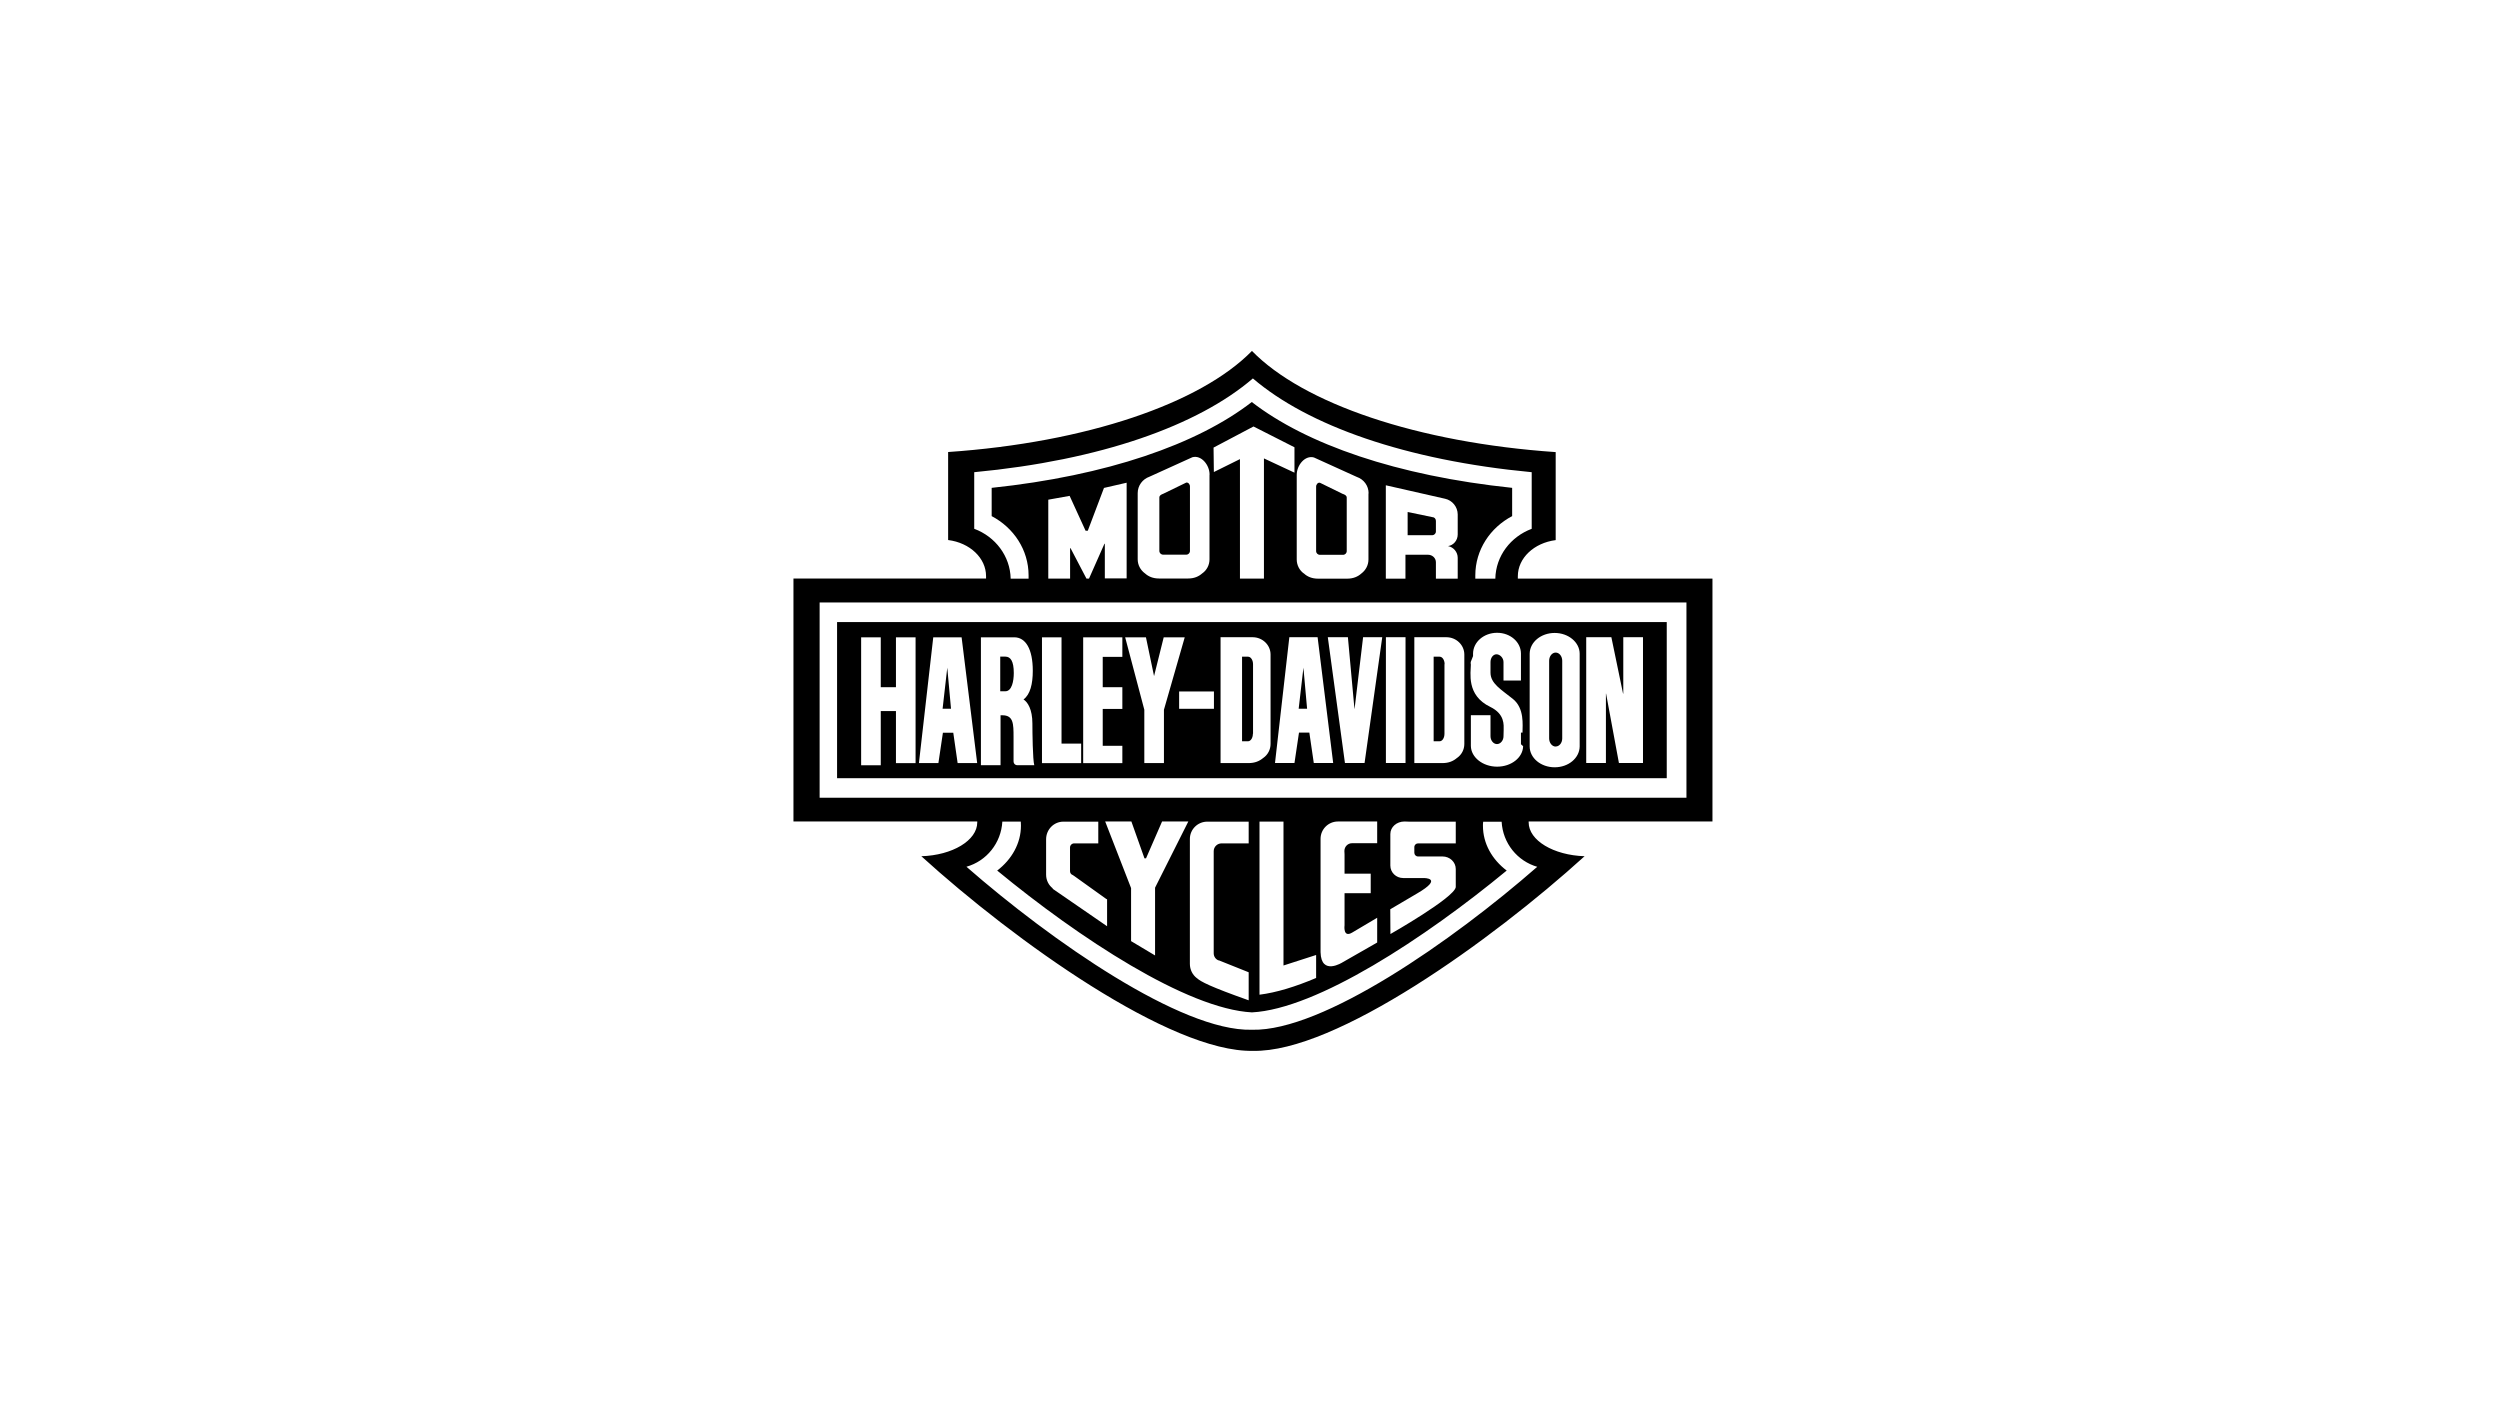 <svg width="321" height="180" viewBox="0 0 321 180" fill="none" xmlns="http://www.w3.org/2000/svg">
<path d="M172.41 63.42L169.49 61.99C169.22 61.91 168.99 62.21 168.99 62.47V70.76C168.99 71.03 169.21 71.24 169.48 71.24H172.44C172.71 71.24 172.92 71.03 172.92 70.76V63.9C172.92 63.63 172.69 63.52 172.43 63.42H172.41Z" fill="black"/>
<path d="M185.49 85.29C185.49 84.76 185.21 84.32 184.85 84.32H184.08V95.18H184.84C185.2 95.18 185.47 94.75 185.47 94.21V85.28H185.49V85.29Z" fill="black"/>
<path d="M130.17 86.42C130.17 84.89 129.76 84.31 129.08 84.31H128.43V88.76H129.08C129.93 88.76 130.17 87.44 130.17 86.41V86.42Z" fill="black"/>
<path d="M152.28 61.98L149.36 63.4C149.09 63.5 148.86 63.62 148.86 63.88V70.74C148.86 71.01 149.08 71.22 149.35 71.22H152.31C152.58 71.22 152.79 71.01 152.79 70.74V62.45C152.79 62.18 152.56 61.9 152.3 61.97H152.28V61.98Z" fill="black"/>
<path d="M160.89 94.22V85.29C160.89 84.76 160.61 84.32 160.25 84.32H159.48V95.18H160.24C160.59 95.18 160.87 94.75 160.87 94.21H160.89V94.22Z" fill="black"/>
<path d="M199.75 95.85C200.22 95.85 200.59 95.38 200.59 94.82V84.84C200.59 84.26 200.21 83.79 199.75 83.79C199.29 83.79 198.91 84.26 198.91 84.84V94.81C198.91 95.39 199.29 95.86 199.75 95.86V95.85Z" fill="black"/>
<path d="M107.48 99.92H214.01V79.87H107.48V99.92ZM203.68 81.82H206.9L208.4 89.06H208.43V81.82H210.96V97.97H207.87L206.22 89.06H206.2V97.97H203.67V81.82H203.68ZM196.41 95.51V83.93C196.43 82.45 197.86 81.27 199.62 81.27C201.38 81.27 202.82 82.46 202.83 83.93V95.86C202.8 97.34 201.39 98.52 199.62 98.52C197.85 98.52 196.42 97.33 196.41 95.86V95.51ZM188.84 85.3V85L189.14 84.24V83.91C189.16 82.43 190.53 81.25 192.23 81.25C193.93 81.25 195.28 82.44 195.29 83.91V87.38H193.05V85.01C193.05 84.46 192.58 84.01 192.15 84.01C191.72 84.01 191.38 84.46 191.38 85.01V86.37C191.38 87.76 192.73 88.52 194.24 89.73C195.76 90.94 195.49 93.09 195.49 94.07H195.29V95.56L195.57 95.81V95.78V95.82C195.53 97.27 194.06 98.44 192.23 98.44C190.4 98.44 188.88 97.25 188.86 95.78V91.83H191.38V94.53C191.38 95.08 191.76 95.54 192.21 95.54C192.66 95.54 193.05 95.08 193.05 94.54L193.07 93.76C193.07 93.1 193.25 91.69 191.34 90.76C188.24 89.26 188.86 86.38 188.86 85.28H188.84V85.3ZM181.59 81.82H185.74C186.99 81.83 188.02 82.82 188.02 84.04V95.52C188.02 96.25 187.67 96.9 187.11 97.3H187.1C186.61 97.73 186.01 97.98 185.21 97.98H181.6V81.83H181.59V81.82ZM177.95 81.82H180.47V97.97H177.95V81.82ZM173.07 81.82L173.91 91H173.93L175.02 81.82H177.48L175.21 97.97H172.69L170.49 81.82H173.07ZM165.55 81.82H169.18L171.18 97.97H168.69L168.12 94.07H166.79L166.21 97.97H163.71L165.55 81.82ZM156.71 81.82H160.86C162.11 81.83 163.14 82.82 163.14 84.04V95.52C163.14 96.25 162.79 96.9 162.23 97.3H162.22C161.73 97.73 161.11 97.98 160.32 97.98H156.72V81.83H156.71V81.82ZM155.87 91.01H151.4V88.78H155.87V91.01ZM147.14 81.83L148.18 86.81L149.42 81.83H152.12L149.45 91.13V97.98H146.93V91.13L144.47 81.83H147.14ZM139.08 81.83H144.11V84.34H141.59V88.24H144.11V91.03H141.59V95.76H144.11V97.99H139.08V81.83ZM133.78 81.83H136.3V95.48H138.82V97.99H133.79V81.84H133.78V81.83ZM125.95 81.83H130.23C131.69 81.83 132.61 83.33 132.61 86.13C132.61 87.82 132.28 89.17 131.42 89.81C131.94 90.14 132.56 91.05 132.56 92.91C132.56 93.96 132.6 97.57 132.8 98.25H130.61C130.34 98.25 130.14 98.04 130.14 97.77V94.63C130.14 92.94 130.13 91.84 128.7 91.84H128.47V98.25H125.95V81.82V81.83ZM119.83 81.83H123.47L125.47 97.98H122.96L122.4 94.08H121.07L120.49 97.98H117.99L119.83 81.83ZM110.57 81.83H113.09V88.24H115.04V81.83H117.56V97.99H115.04V91.3H113.09V98.26H110.57V81.82V81.83Z" fill="black"/>
<path d="M167.36 85.73L166.75 91H167.83L167.36 85.73Z" fill="black"/>
<path d="M121.63 85.73L121.03 91H122.11L121.63 85.73Z" fill="black"/>
<path d="M219.88 105.48V74.29H194.89V73.99C194.89 71.66 196.96 69.71 199.75 69.35V58.05C181.99 56.83 167.33 51.81 160.75 45.06C154.16 51.8 139.49 56.82 121.74 58.04V69.34C124.53 69.69 126.61 71.65 126.61 73.98V74.28H101.88V105.48H125.48V105.59C125.48 107.91 122.29 109.82 118.3 109.94C130.23 120.78 150.3 135.16 160.89 134.93C171.46 135.17 191.53 120.77 203.46 109.94C199.47 109.81 196.28 107.91 196.28 105.59V105.48H219.88ZM125.09 67.9V60.63C141.3 59.1 153.83 54.64 160.87 48.59C167.92 54.63 180.46 59.1 196.67 60.63V67.9C193.97 68.91 192.06 71.38 192 74.3H189.43V73.88C189.43 70.6 191.34 67.75 194.16 66.27V62.64C179.36 61.09 167.75 57.05 160.73 51.62C153.73 57.04 142.13 61.08 127.33 62.64V66.27C130.15 67.75 132.07 70.6 132.07 73.88V74.3H129.77C129.71 71.4 127.8 68.91 125.1 67.9H125.09ZM187.17 71.64V74.3H184.37V72.19C184.37 71.66 183.92 71.23 183.36 71.23H180.46V74.3H177.94V62.31L185.55 64.04C186.46 64.24 187.16 65.06 187.17 66.05V68.62C187.17 69.38 186.64 70.01 185.93 70.12C186.63 70.25 187.17 70.88 187.17 71.62V71.64ZM175.71 63.35V71.84C175.71 72.57 175.35 73.22 174.82 73.62C174.35 74.05 173.75 74.3 172.97 74.3H169.24C168.47 74.3 167.86 74.05 167.41 73.62H167.39C166.85 73.22 166.5 72.56 166.5 71.84V60.96C166.5 59.74 167.56 58.42 168.71 58.74L174.22 61.24C175.1 61.54 175.73 62.36 175.73 63.35H175.72H175.71ZM155.86 60.61L155.82 57.47L160.95 54.76L166.21 57.43V60.69L162.29 58.86V74.29H159.21V58.95L155.86 60.61ZM155.3 60.96V71.82C155.3 72.55 154.95 73.2 154.4 73.6H154.39C153.92 74.03 153.32 74.28 152.55 74.28H148.83C148.05 74.28 147.45 74.03 146.99 73.6H146.98C146.43 73.18 146.08 72.54 146.08 71.81V63.32C146.08 62.34 146.71 61.52 147.59 61.21L153.1 58.71C154.25 58.39 155.31 59.71 155.31 60.93V60.96H155.3ZM141.8 69.84L139.83 74.29H139.5L137.46 70.39H137.4V74.29H134.6V64.16L137.34 63.67L139.39 68.15H139.67L141.75 62.65L144.66 61.98V74.27H141.86V69.82H141.78L141.8 69.85V69.84ZM197.39 111.29C186.46 120.85 169.82 132.42 160.8 132.22H160.75H160.89H160.61H160.75H160.68C151.65 132.42 135.02 120.84 124.09 111.29C126.68 110.56 128.55 108.24 128.7 105.49H131.07C131.08 105.67 131.09 105.83 131.09 106.01C131.09 108.29 129.91 110.35 128.04 111.78C138.52 120.42 152.41 129.55 160.75 129.99C169.08 129.56 182.98 120.43 193.46 111.78C191.58 110.36 190.41 108.31 190.41 106.03C190.41 105.85 190.41 105.68 190.44 105.51H192.81C192.96 108.26 194.82 110.57 197.42 111.31H197.39V111.29ZM137.69 112.32L137.93 112.48L142.05 115.43L142.15 115.47V118.93L135.12 114.09H135.21C134.66 113.69 134.32 113.03 134.32 112.31V107.77C134.32 106.51 135.31 105.5 136.54 105.5H141.02V108.29H137.92C137.63 108.29 137.39 108.53 137.39 108.82V111.85C137.39 112.07 137.5 112.24 137.68 112.33H137.69V112.32ZM141.91 105.48H145.27L146.95 110.21H147.15L149.21 105.48H152.58L148.31 113.98V122.68L145.23 120.84V114.03L141.91 105.49V105.48ZM156.48 123.3L157.53 123.72L160.33 124.84V128.44C155.38 126.69 154.15 126.03 153.68 125.59H153.67C153.12 125.17 152.78 124.5 152.78 123.76V107.72C152.78 106.5 153.78 105.5 155.01 105.5H160.33V108.29H156.85C156.3 108.29 155.84 108.73 155.84 109.29V122.4C155.84 122.83 156.1 123.18 156.47 123.32H156.48V123.3ZM168.99 122.63V125.57C166.35 126.69 163.88 127.45 161.72 127.72V105.49H164.8V123.97L168.99 122.62V122.63ZM172.64 109.72V112.18H176V114.69H172.64V118.8C172.64 118.8 172.41 120.48 173.64 119.73L176.83 117.84V121.02L172.39 123.56C172.39 123.56 169.63 125.34 169.56 122.26V107.7C169.56 106.48 170.56 105.48 171.79 105.48H176.83V108.27H173.59C173.06 108.27 172.62 108.71 172.62 109.27L172.64 109.71V109.72ZM182.78 112.74H180.17C179.25 112.74 178.52 112.02 178.52 111.14V107.09C178.52 106.19 179.33 105.48 180.34 105.48L180.9 105.5H186.92V108.29H182.08C181.81 108.29 181.6 108.5 181.6 108.77V109.49C181.6 109.76 181.81 109.97 182.08 109.97H185.22C186.16 109.97 186.92 110.69 186.92 111.58V113.91C186.72 115.27 178.53 119.93 178.53 119.93L178.51 116.75L181.94 114.73C185.46 112.69 182.79 112.74 182.79 112.74H182.78ZM105.24 102.42V77.36H216.54V102.43H105.24V102.42Z" fill="black"/>
<path d="M183.92 66.4L180.74 65.74V68.72H183.89C184.16 68.72 184.37 68.5 184.37 68.24V66.88C184.37 66.61 184.17 66.4 183.92 66.4Z" fill="black"/>
</svg>
